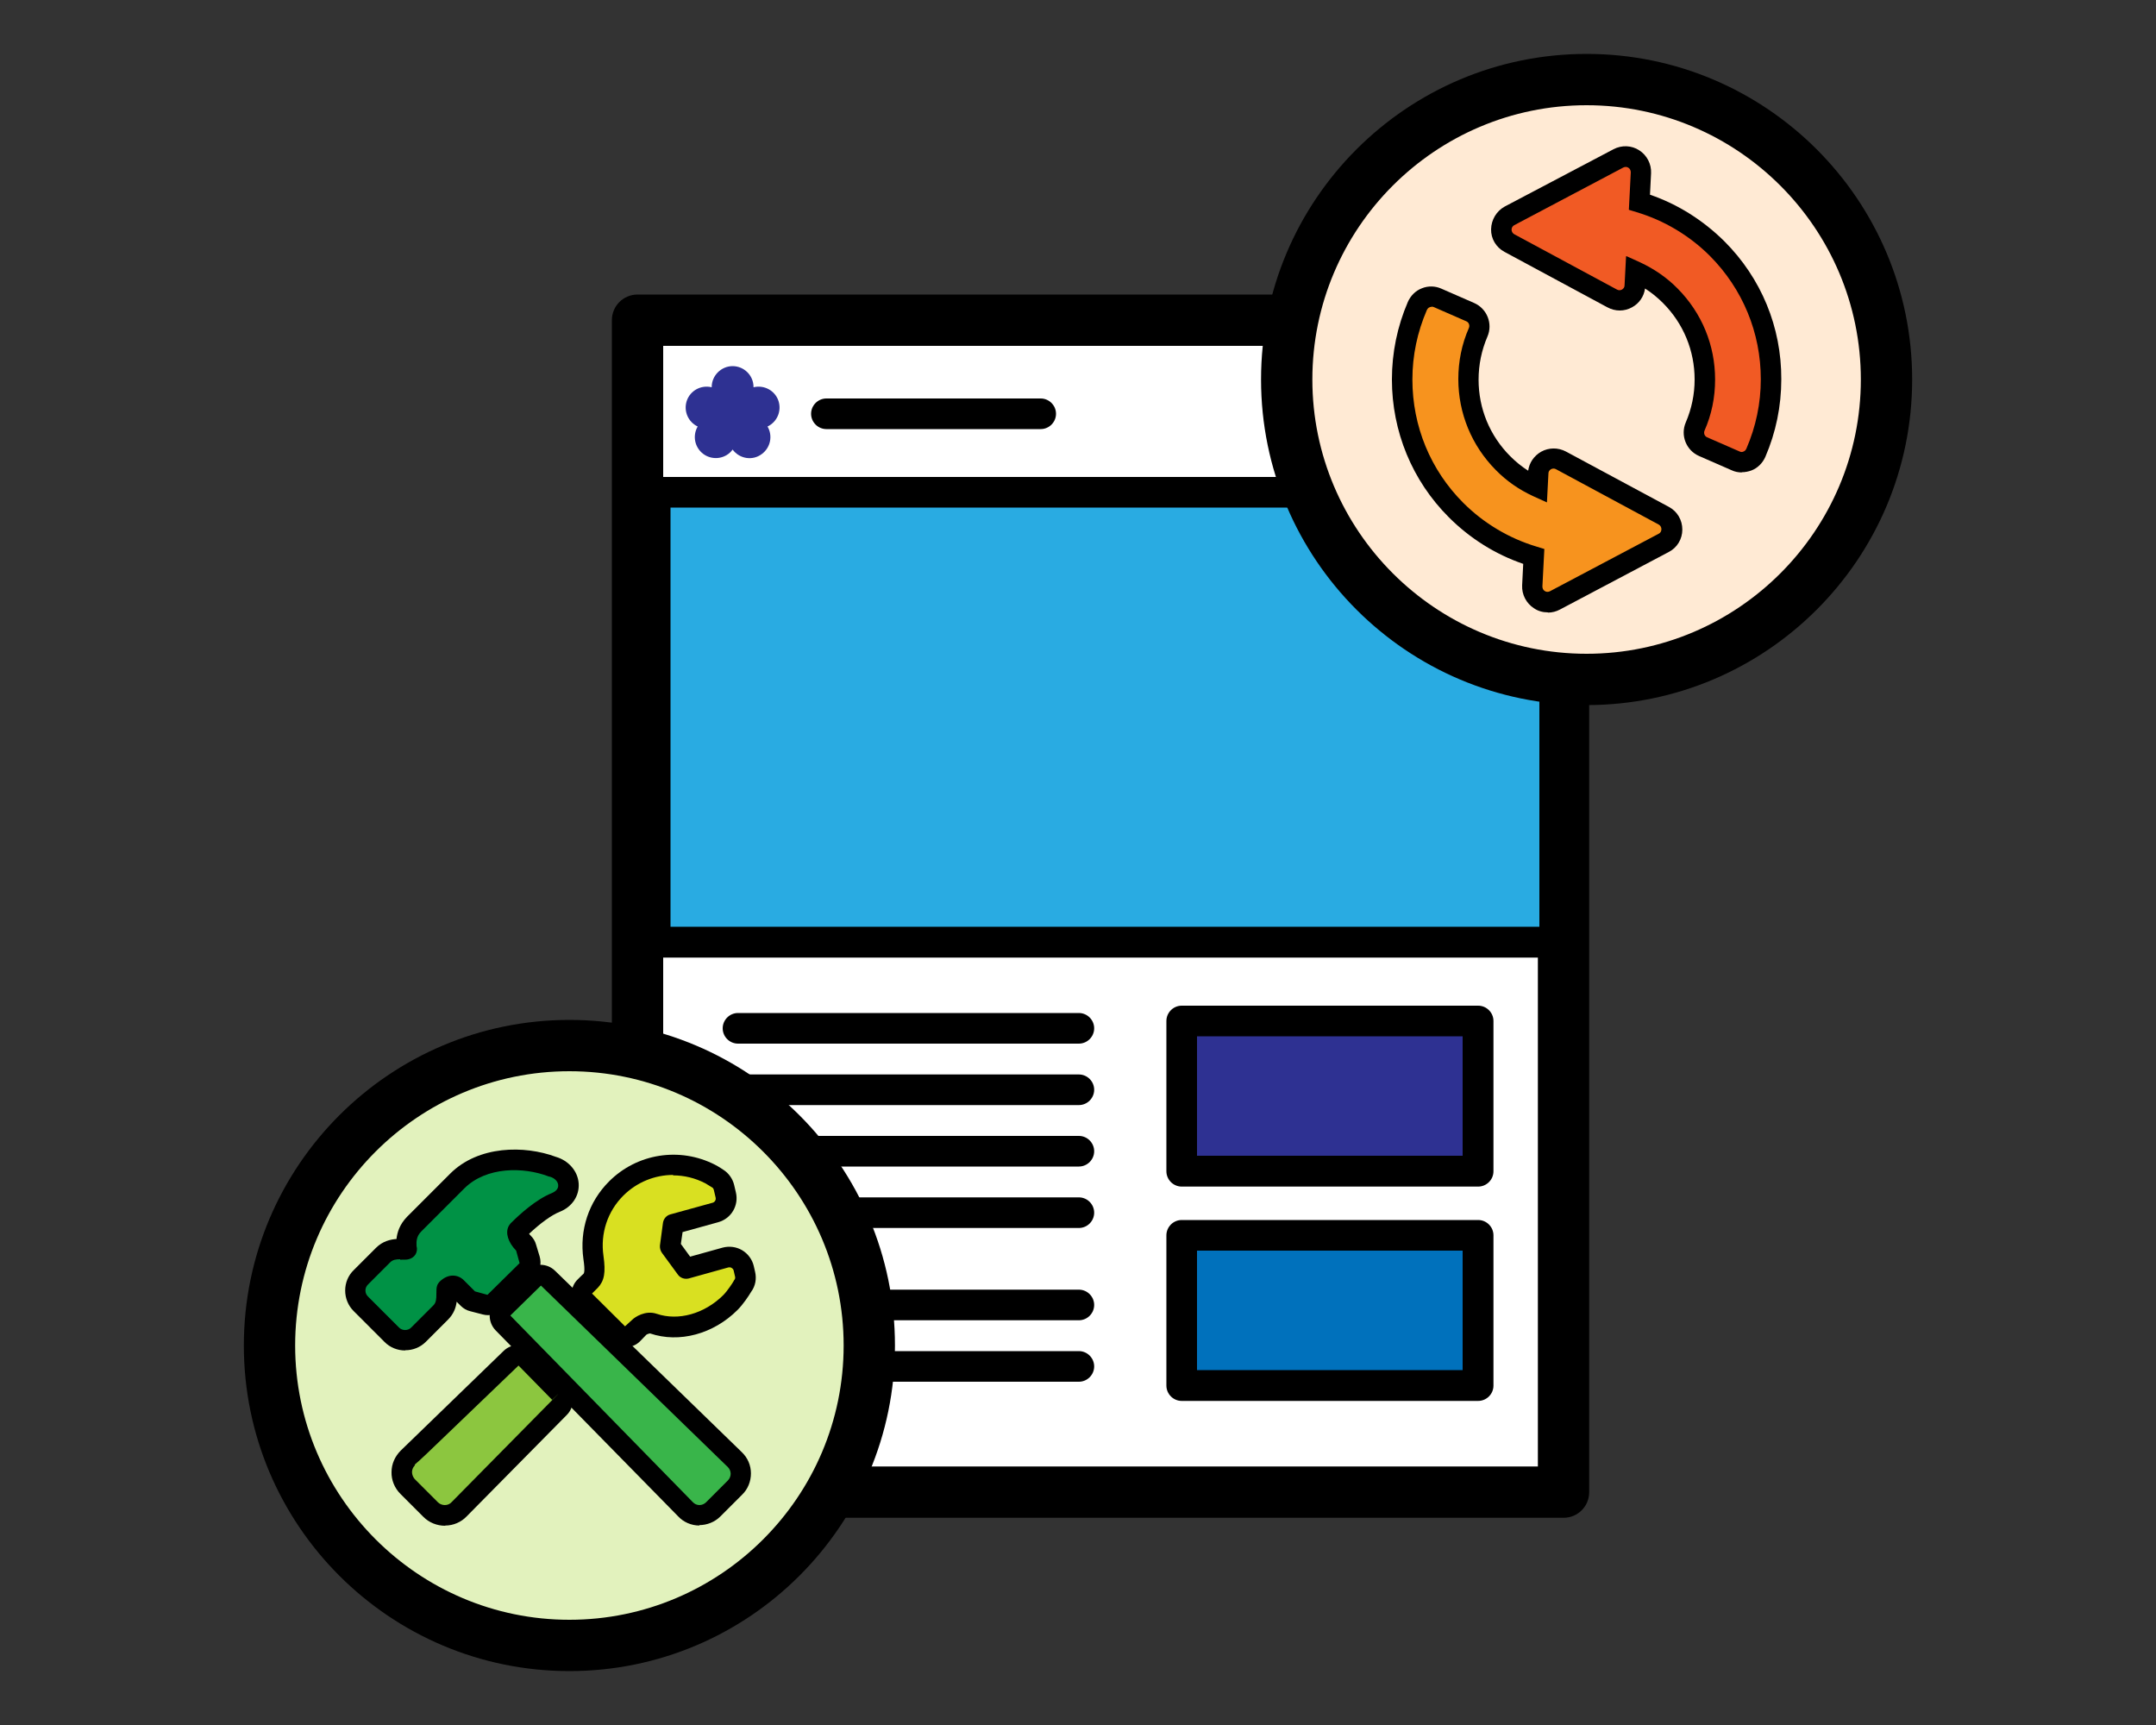 <?xml version="1.0" encoding="UTF-8"?>
<svg id="_レイヤー_2" data-name="レイヤー 2" xmlns="http://www.w3.org/2000/svg" viewBox="0 0 100 80">
  <rect x="0" y="0" width="100" height="80" fill="#333333" stroke="none"/>
  <defs>
    <style>
      .cls-1 {
        fill: #009245;
      }

      .cls-2 {
        fill: #fff;
      }

      .cls-3 {
        fill: #8cc63f;
      }

      .cls-4 {
        fill: #ffead4;
      }

      .cls-5 {
        fill: #e2f2bd;
      }

      .cls-6 {
        fill: #f15a24;
      }

      .cls-7 {
        fill: #2e3192;
      }

      .cls-8 {
        fill: #f7931e;
      }

      .cls-9 {
        fill: #39b54a;
      }

      .cls-10 {
        fill: #d9e021;
      }

      .cls-11 {
        fill: #0071bc;
      }

      .cls-12 {
        fill: none;
      }

      .cls-13 {
        fill: #29abe2;
      }
    </style>
  </defs>
  <g id="_アイコン_ol" data-name="アイコン_ol">
    <g id="_11" data-name="11">
      <rect class="cls-12" width="100" height="80"/>
      <g>
        <g>
          <rect class="cls-2" x="29.57" y="14.85" width="42.95" height="54.35"/>
          <path d="m72.52,70.39H29.57c-.66,0-1.19-.53-1.19-1.19V14.85c0-.66.53-1.19,1.19-1.19h42.95c.66,0,1.19.53,1.19,1.19v54.35c0,.66-.53,1.19-1.19,1.19Zm-41.76-2.38h40.57V16.04H30.76v51.98Z"/>
        </g>
        <g>
          <rect class="cls-13" x="30.38" y="22.83" width="41.74" height="20.87"/>
          <path d="m72.83,44.41H29.67v-22.29h43.16v22.29Zm-41.74-1.43h40.31v-19.44H31.1v19.44Z"/>
        </g>
        <g>
          <path class="cls-7" d="m36.11,18.6c-.16-.49-.67-.76-1.16-.64,0,0,0,0,0-.01,0-.54-.44-.97-.97-.97s-.97.44-.97.97c0,0,0,0,0,.01-.49-.12-1,.15-1.16.64-.15.47.07.97.51,1.18-.25.43-.14.98.27,1.28.43.31,1.04.22,1.35-.21.32.43.92.53,1.35.21.41-.3.52-.85.27-1.28.44-.21.66-.71.51-1.18Z"/>
          <path d="m48.27,19.9h-9.94c-.39,0-.71-.32-.71-.71s.32-.71.71-.71h9.94c.39,0,.71.32.71.71s-.32.71-.71.71Z"/>
        </g>
        <g>
          <g>
            <path d="m50.04,48.4h-15.81c-.39,0-.71-.32-.71-.71s.32-.71.71-.71h15.81c.39,0,.71.32.71.71s-.32.71-.71.71Z"/>
            <path d="m50.04,51.25h-15.81c-.39,0-.71-.32-.71-.71s.32-.71.71-.71h15.81c.39,0,.71.32.71.71s-.32.71-.71.71Z"/>
            <path d="m50.04,54.1h-15.81c-.39,0-.71-.32-.71-.71s.32-.71.71-.71h15.81c.39,0,.71.32.71.71s-.32.71-.71.71Z"/>
            <path d="m50.04,56.95h-15.81c-.39,0-.71-.32-.71-.71s.32-.71.71-.71h15.81c.39,0,.71.32.71.71s-.32.71-.71.71Z"/>
          </g>
          <g>
            <path d="m50.04,61.23h-15.81c-.39,0-.71-.32-.71-.71s.32-.71.71-.71h15.81c.39,0,.71.32.71.71s-.32.71-.71.71Z"/>
            <path d="m50.04,64.08h-15.81c-.39,0-.71-.32-.71-.71s.32-.71.71-.71h15.81c.39,0,.71.32.71.71s-.32.71-.71.71Z"/>
          </g>
          <g>
            <g>
              <rect class="cls-7" x="54.81" y="47.35" width="13.75" height="6.97"/>
              <path d="m68.56,55.03h-13.75c-.39,0-.71-.32-.71-.71v-6.97c0-.39.32-.71.71-.71h13.75c.39,0,.71.32.71.71v6.97c0,.39-.32.71-.71.71Zm-13.04-1.43h12.32v-5.54h-12.32v5.54Z"/>
            </g>
            <g>
              <rect class="cls-11" x="54.81" y="57.29" width="13.75" height="6.97"/>
              <path d="m68.56,64.97h-13.75c-.39,0-.71-.32-.71-.71v-6.97c0-.39.32-.71.71-.71h13.75c.39,0,.71.32.71.71v6.97c0,.39-.32.71-.71.71Zm-13.04-1.43h12.32v-5.54h-12.32v5.54Z"/>
            </g>
          </g>
        </g>
      </g>
      <g>
        <g>
          <circle class="cls-4" cx="73.59" cy="17.6" r="13.91"/>
          <path d="m73.59,32.7c-8.33,0-15.1-6.77-15.1-15.1s6.77-15.1,15.1-15.1,15.1,6.77,15.1,15.1-6.77,15.1-15.1,15.1Zm0-27.82c-7.02,0-12.72,5.71-12.72,12.72s5.71,12.72,12.72,12.72,12.72-5.71,12.72-12.72-5.71-12.72-12.72-12.72Z"/>
        </g>
        <g>
          <g>
            <path class="cls-6" d="m79.64,11.54c-1.01-1.01-2.25-1.75-3.6-2.15l.07-1.37c.01-.26-.11-.5-.33-.64-.22-.14-.49-.15-.72-.03l-5.05,2.67c-.23.12-.38.36-.38.63,0,.26.14.51.37.63l4.77,2.57c.22.12.47.11.69,0,.21-.12.35-.34.36-.58l.03-.65c.59.27,1.13.65,1.59,1.11,1.03,1.04,1.6,2.42,1.6,3.88,0,.76-.15,1.49-.45,2.18-.16.36,0,.78.37.94l1.51.66c.09.04.19.06.28.06.09,0,.18-.02.26-.05.18-.07.32-.21.39-.38.47-1.08.71-2.23.71-3.41,0-2.29-.89-4.44-2.5-6.06Z"/>
            <path d="m80.79,21.91c-.16,0-.32-.03-.47-.1l-1.51-.66c-.6-.26-.88-.96-.62-1.56.27-.63.41-1.3.41-1.99,0-1.34-.52-2.6-1.47-3.55-.25-.25-.53-.48-.83-.67-.05.37-.27.69-.6.87-.36.2-.78.2-1.15,0l-4.77-2.57c-.39-.21-.63-.61-.62-1.05s.25-.84.63-1.05l5.05-2.66c.38-.2.84-.18,1.19.05.36.23.57.64.55,1.06l-.05,1c1.29.44,2.47,1.19,3.45,2.16h0c1.71,1.71,2.65,3.98,2.64,6.4,0,1.25-.25,2.46-.74,3.6-.13.29-.36.52-.65.63-.14.05-.29.08-.44.08Zm-5.35-10.03l.64.29c.64.3,1.23.7,1.73,1.21,1.12,1.13,1.74,2.62,1.74,4.22,0,.83-.16,1.62-.49,2.37-.05.12,0,.26.12.31l1.51.66c.06.03.12.03.18,0,.06-.02.1-.07.13-.13.44-1.02.67-2.1.67-3.22,0-2.16-.84-4.19-2.36-5.72h0c-.95-.95-2.13-1.65-3.4-2.03l-.36-.11.09-1.74c0-.08-.04-.17-.11-.21-.07-.05-.16-.05-.24-.01l-5.05,2.67c-.08.04-.13.12-.13.21,0,.09.05.17.12.21l4.77,2.57c.07.04.16.04.23,0,.07-.04.12-.11.12-.19l.07-1.35Z"/>
          </g>
          <g>
            <path class="cls-8" d="m77.17,23.92l-1.73-.94h0l-3.04-1.64c-.21-.12-.47-.11-.69,0-.21.12-.35.34-.36.58l-.03.65c-.59-.27-1.13-.65-1.59-1.11-1.04-1.04-1.6-2.42-1.6-3.88,0-.76.15-1.49.45-2.19.16-.36,0-.78-.37-.94l-1.51-.66c-.17-.08-.37-.08-.55,0-.18.07-.32.21-.39.38-.47,1.08-.71,2.23-.71,3.41,0,2.29.89,4.44,2.5,6.06,1.01,1.01,2.25,1.75,3.6,2.15l-.07,1.37c-.01.26.11.5.33.64.12.07.25.11.38.11.11,0,.23-.03.33-.08l5.05-2.67c.23-.12.38-.36.38-.63s-.14-.5-.37-.63Z"/>
            <path d="m71.79,28.4c-.23,0-.45-.06-.64-.19-.36-.23-.57-.64-.55-1.06l.05-1c-1.29-.44-2.47-1.18-3.45-2.16-1.7-1.7-2.64-3.98-2.64-6.39,0-1.25.25-2.46.74-3.6.13-.29.36-.52.65-.63.29-.12.63-.11.91.02l1.51.66c.6.26.88.96.62,1.56-.27.63-.41,1.3-.41,2,0,1.34.52,2.6,1.47,3.55.25.25.53.48.83.67.05-.37.27-.69.6-.88.36-.2.79-.2,1.15-.01l4.78,2.57c.39.21.62.61.62,1.05,0,.44-.24.84-.63,1.04l-5.05,2.67c-.17.09-.36.14-.55.14Zm-5.39-14.17s-.06,0-.09.02c-.06.02-.1.07-.13.13-.44,1.02-.67,2.1-.67,3.22,0,2.17.84,4.2,2.36,5.72.95.95,2.13,1.65,3.4,2.03l.36.11-.09,1.74c0,.09.04.17.11.21.07.05.16.05.24.01l5.05-2.67c.08-.04.12-.12.12-.21,0-.09-.05-.17-.12-.21l-4.77-2.57c-.07-.04-.16-.04-.23,0-.07.04-.12.11-.12.19l-.07,1.35-.64-.29c-.65-.3-1.23-.7-1.73-1.21-1.12-1.13-1.74-2.63-1.74-4.22,0-.82.16-1.62.49-2.37.05-.12,0-.26-.12-.31l-1.51-.66s-.06-.02-.09-.02Z"/>
          </g>
        </g>
      </g>
      <g>
        <g>
          <circle class="cls-5" cx="26.41" cy="62.4" r="13.91"/>
          <path d="m26.41,77.5c-8.33,0-15.1-6.77-15.1-15.1s6.77-15.1,15.1-15.1,15.1,6.77,15.1,15.1-6.77,15.1-15.1,15.1Zm0-27.82c-7.02,0-12.72,5.71-12.72,12.72s5.71,12.72,12.72,12.72,12.72-5.71,12.72-12.72-5.71-12.72-12.72-12.72Z"/>
        </g>
        <g>
          <g>
            <path class="cls-10" d="m34.55,59.07l-.06-.26c-.04-.18-.16-.33-.32-.43-.16-.09-.35-.12-.53-.07l-1.83.51-.74-1.02.14-1.05,1.96-.54c.36-.1.57-.46.48-.82l-.08-.34c-.04-.18-.15-.33-.29-.42,0,0-.2-.13-.34-.2-1.45-.75-3.21-.48-4.36.68-.84.84-1.22,2-1.05,3.2.11.76,0,.94-.13,1.09-.03.03-.12.12-.26.26-.1.09-.15.22-.15.35,0,.13.05.26.15.35l1.53,1.49c.1.09.22.14.35.14s.26-.05.35-.15l.31-.31s.32-.26.63-.15c1.17.4,2.58.02,3.57-.98.27-.27.56-.75.57-.77.12-.16.16-.37.11-.57Z"/>
            <path d="m29.01,62.47c-.25,0-.49-.1-.68-.27l-1.53-1.49c-.19-.18-.29-.43-.29-.69,0-.26.1-.51.29-.69.14-.14.23-.23.26-.25.02-.02.09-.09,0-.69-.19-1.34.24-2.65,1.19-3.6,1.3-1.3,3.28-1.61,4.92-.77.16.08.38.23.38.23.24.15.43.41.5.7l.08.34c.15.61-.21,1.22-.81,1.39l-1.66.46-.08.55.43.59,1.51-.42c.3-.08.63-.04.9.12.27.16.47.43.54.73l.06.26c.08.33.02.67-.18.94-.1.17-.37.58-.63.84-1.12,1.12-2.71,1.55-4.06,1.09-.02,0-.11.02-.17.06l-.28.29c-.18.19-.43.29-.69.29Zm2.21-7.98c-.84,0-1.68.33-2.31.96-.73.73-1.07,1.75-.92,2.79.11.78.04,1.16-.26,1.48-.04.04-.13.13-.27.27l1.53,1.52.34-.31c.11-.11.6-.45,1.13-.27,1,.34,2.21,0,3.08-.86.2-.2.44-.57.49-.66,0-.01.02-.04.03-.05.04-.05.05-.11.03-.17,0,0,0,0,0,0l-.06-.26c-.01-.06-.05-.1-.1-.13-.04-.03-.1-.03-.15-.02l-1.83.51c-.19.05-.4-.02-.51-.18l-.74-1.01c-.07-.1-.1-.22-.09-.34l.14-1.05c.03-.19.16-.34.34-.39l1.96-.54c.11-.03.17-.14.14-.25l-.08-.34c-.02-.07-.05-.11-.08-.12-.02-.01-.19-.12-.31-.19-.48-.25-.99-.37-1.5-.37Z"/>
          </g>
          <g>
            <path class="cls-3" d="m25.96,64.6l-1.56-1.59c-.19-.19-.5-.2-.7,0-2.28,2.21-4.77,4.62-4.77,4.62-.18.18-.28.41-.29.66,0,.25.1.49.27.67l1.07,1.07c.17.17.41.27.66.27h.01c.25,0,.49-.11.66-.28l4.65-4.71c.19-.19.19-.5,0-.7Z"/>
            <path d="m20.65,70.76c-.39,0-.75-.15-1.01-.41l-1.07-1.07c-.27-.27-.42-.64-.41-1.01,0-.38.16-.73.43-1h0c.07-.07,2.52-2.44,4.77-4.62.38-.37.99-.36,1.37.02l1.56,1.59h0c.37.38.37.99,0,1.36l-4.65,4.71c-.25.26-.61.42-.99.42Zm-1.42-2.83l.02.02c-.09.09-.14.2-.14.32,0,.12.05.24.13.33l1.07,1.07c.08.08.2.13.32.13.13,0,.24-.05.32-.14l5-5.07-.34.33-1.56-1.59-3.27,3.14c-.86.83-1.3,1.25-1.55,1.46Z"/>
          </g>
          <g>
            <path class="cls-9" d="m34.09,67.7l-8.67-8.42c-.19-.19-.5-.19-.7,0l-1.39,1.39c-.19.19-.19.5,0,.7l8.46,8.62c.17.18.4.28.65.28h.01c.24,0,.47-.1.64-.27l1.01-1.01c.17-.17.27-.41.27-.65,0-.24-.1-.48-.28-.65Z"/>
            <path d="m32.45,70.75c-.39,0-.75-.16-1-.43l-8.46-8.62c-.37-.38-.37-.99,0-1.37l1.39-1.39c.37-.37.98-.38,1.36-.01l8.67,8.42c.27.26.42.61.42.98,0,.37-.14.73-.41.99l-1.01,1.01c-.26.26-.62.4-.98.4Zm-7.36-11.13l-1.42,1.39,8.46,8.65c.08.09.2.14.31.14.12,0,.23-.05.31-.13l1.01-1.01c.08-.08.13-.2.13-.31,0-.12-.05-.23-.13-.31h0s-8.67-8.42-8.67-8.42Z"/>
          </g>
          <g>
            <path class="cls-1" d="m25.62,54.1c-1.31-.5-3.24-.51-4.41.66l-2,2c-.38.38-.37.79-.36,1.03,0,.05,0,.14.02.12-.03.01-.14.01-.22.01-.23,0-.59-.01-.88.27l-1.03,1.03c-.16.16-.26.38-.26.62,0,.23.09.45.26.62l1.44,1.44c.17.17.39.25.62.25s.45-.09.62-.25l1.03-1.03c.29-.29.28-.64.27-.88,0-.07,0-.19,0-.21.1-.1.29-.24.45-.08l.53.53c.06.06.14.11.22.13l.58.15c.17.04.35,0,.48-.13l1.47-1.47c.13-.13.18-.32.12-.49l-.17-.56c-.02-.08-.07-.15-.12-.21-.25-.25-.31-.48-.26-.58l.03-.04c.3-.3,1.05-1,1.72-1.27.39-.16.61-.48.59-.85-.03-.38-.32-.7-.74-.81Z"/>
            <path d="m18.79,62.63c-.36,0-.7-.14-.95-.39l-1.44-1.44c-.25-.25-.39-.59-.39-.95,0-.36.14-.7.4-.95l1.03-1.03c.31-.31.67-.39.95-.41.03-.29.14-.67.49-1.03l2-2c1.31-1.31,3.45-1.32,4.9-.78.59.17,1.02.66,1.06,1.23.04.57-.3,1.09-.88,1.32-.38.15-.9.53-1.42,1.02.02.03.05.06.08.09.11.11.2.25.24.4l.17.56c.1.34.01.71-.24.97l-1.47,1.47c-.24.24-.6.34-.93.25l-.58-.15c-.17-.04-.32-.13-.44-.25l-.19-.19c-.03.26-.13.56-.4.83l-1.03,1.03c-.25.25-.59.39-.95.39Zm-.23-4.23c-.19,0-.34.02-.46.14l-1.03,1.03c-.08.08-.12.17-.12.28s.04.2.12.28l1.44,1.44c.15.15.41.15.56,0l1.03-1.03c.13-.13.14-.3.14-.53,0-.18,0-.29.04-.4.02-.06.06-.11.1-.16.41-.41.86-.34,1.12-.09l.53.53.58.16,1.49-1.47-.16-.58c-.37-.38-.51-.82-.35-1.13.02-.03.03-.06.06-.09l.03-.04s.02-.03.04-.04c.39-.39,1.15-1.08,1.88-1.37.09-.04.31-.15.29-.37-.01-.17-.17-.33-.39-.39-.02,0-.03,0-.05-.01-1.17-.45-2.89-.46-3.91.55l-2,2c-.23.23-.23.47-.22.68h0c.04.13.02.27-.05.39-.07.11-.19.19-.32.22-.08.02-.17.02-.32.02-.02,0-.05,0-.07,0Zm2.15,1.38h0,0Z"/>
          </g>
        </g>
      </g>
    </g>
  </g>
</svg>